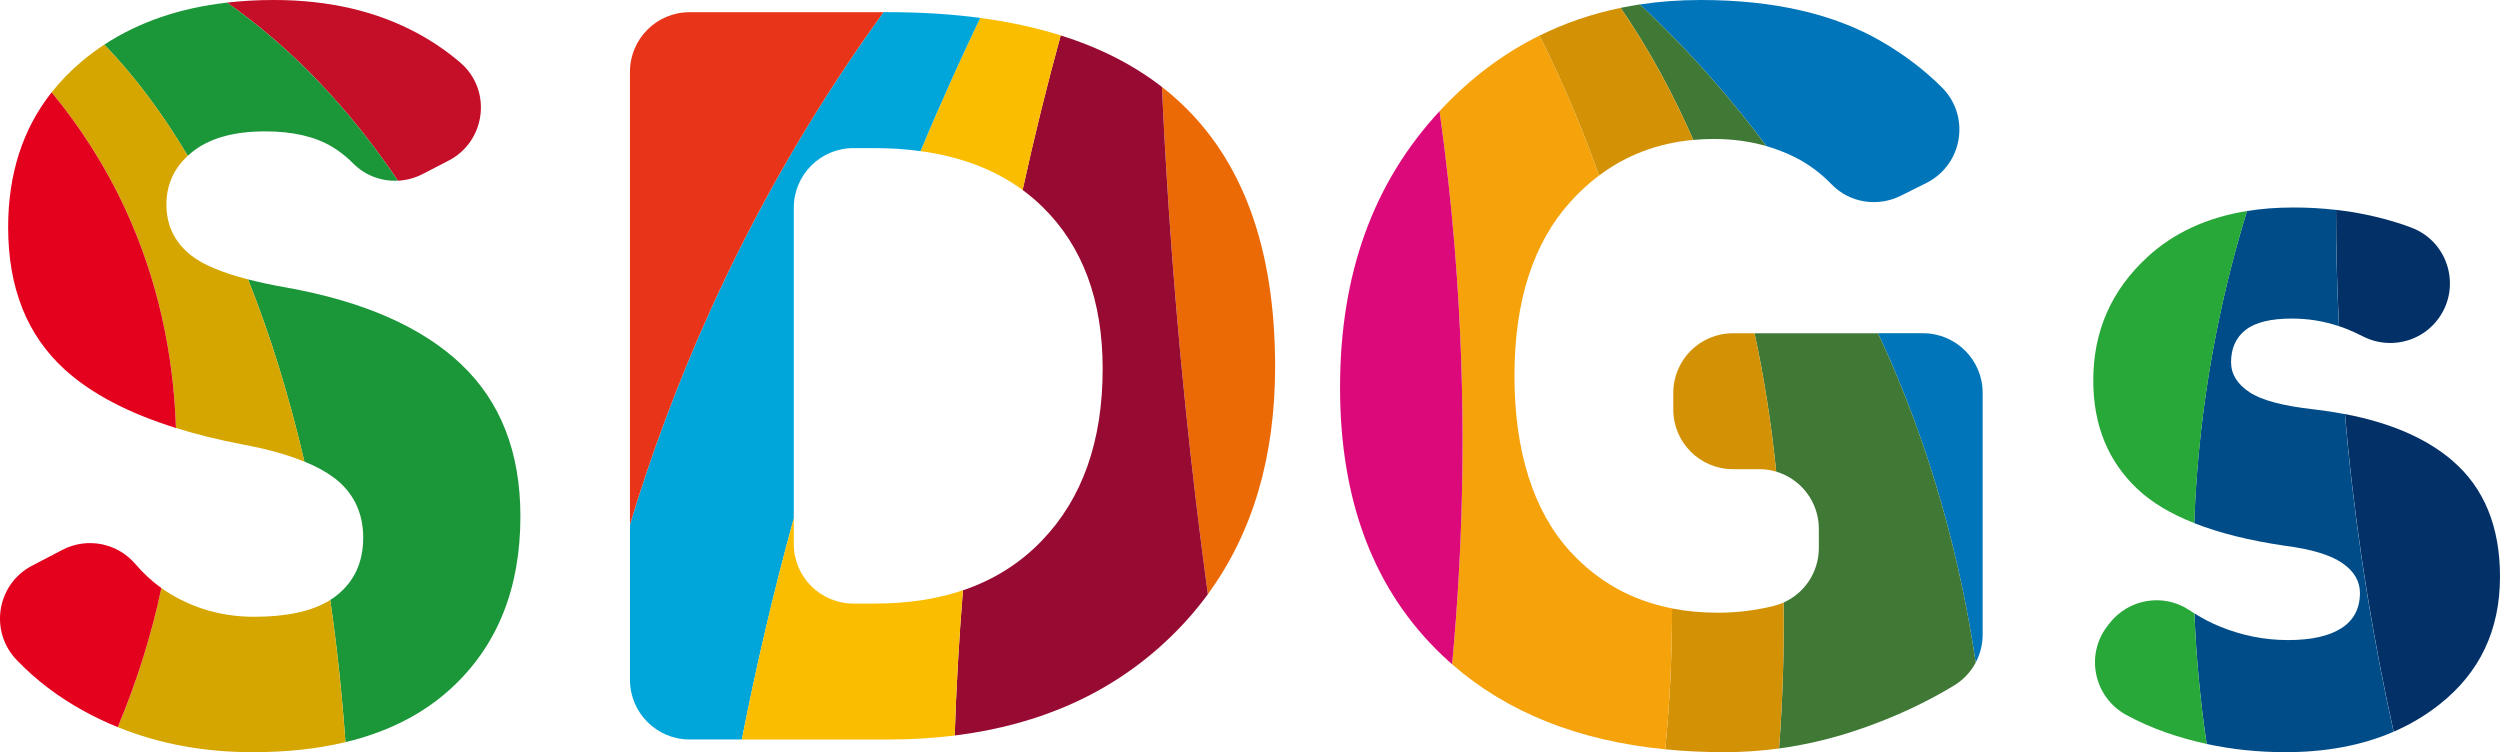 <?xml version="1.0" encoding="UTF-8"?>
<svg id="_レイヤー_1" data-name=" レイヤー 1" xmlns="http://www.w3.org/2000/svg" viewBox="0 0 1320.21 397.22">
  <defs>
    <style>
      .cls-1 {
        fill: #1b973a;
      }

      .cls-2 {
        fill: #004c88;
      }

      .cls-3 {
        fill: #dc097b;
      }

      .cls-4 {
        fill: #023067;
      }

      .cls-5 {
        fill: #0075ba;
      }

      .cls-6 {
        fill: #970a31;
      }

      .cls-7 {
        fill: #f5a20b;
      }

      .cls-8 {
        fill: #407936;
      }

      .cls-9 {
        fill: #d39206;
      }

      .cls-10 {
        fill: #fabd00;
      }

      .cls-11 {
        fill: #e4011e;
      }

      .cls-12 {
        fill: #d6a600;
      }

      .cls-13 {
        fill: #00a6d9;
      }

      .cls-14 {
        fill: #ec6a06;
      }

      .cls-15 {
        fill: #c50e28;
      }

      .cls-16 {
        fill: #28a838;
      }

      .cls-17 {
        fill: #e83418;
      }
    </style>
  </defs>
  <path class="cls-4" d="M1295.16,243.34c16.69,14.38,25.05,34.78,25.05,61.2,0,28.22-10.68,50.71-32.01,67.49-7.36,5.8-15.4,10.58-24.13,14.37-10.3-46.43-18.8-96.94-24.18-151.12-.55-5.58-1.07-11.12-1.53-16.62,24.15,4.64,43.08,12.86,56.8,24.67h0Z"/>
  <path class="cls-4" d="M1273.46,120.22c20.25,7.66,26.84,33.04,12.96,49.65-6.15,7.35-15.06,11.25-24.15,11.25-4.94,0-9.93-1.15-14.56-3.53-2.9-1.49-5.75-2.79-8.53-3.9-1.32-.53-2.64-1.01-3.98-1.45-1.05-21.07-1.54-41.55-1.56-61.42,11.12,1.28,21.85,3.54,32.19,6.77,2.61.82,5.15,1.69,7.64,2.63h0Z"/>
  <path class="cls-2" d="M1264.06,386.4c-16.58,7.21-35.64,10.81-57.16,10.81-14.39,0-28.25-1.44-41.6-4.34-3.16-21.32-5.49-44.37-6.45-68.94,4.55,2.82,8.96,5.11,13.22,6.85,11.79,4.83,23.83,7.23,36.16,7.23s21.73-2.09,28.25-6.29c6.51-4.19,9.77-10.4,9.77-18.61,0-6.25-3.13-11.51-9.38-15.8-6.25-4.29-16.33-7.32-30.26-9.11-18.71-2.75-34.66-6.72-47.86-11.93.33-9.8.91-19.79,1.76-29.96,4.17-50.24,13.92-95.4,26.08-134.87,7.7-1.26,15.89-1.87,24.56-1.87,7.65,0,15.14.42,22.45,1.27.02,19.87.52,40.35,1.56,61.42-7.98-2.69-16.25-4.03-24.82-4.03-11.25,0-19.42,2.01-24.51,6.03-5.09,4.01-7.64,9.69-7.64,17,0,6.26,3.22,11.52,9.64,15.8,6.44,4.29,17.76,7.33,34.02,9.11,5.73.67,11.22,1.51,16.45,2.51.46,5.5.98,11.04,1.53,16.62,5.38,54.18,13.87,104.68,24.18,151.12l.05-.02Z"/>
  <path class="cls-16" d="M1133.92,135.8c13.95-12.84,31.51-20.96,52.72-24.37-12.17,39.47-21.92,84.64-26.08,134.87-.85,10.17-1.43,20.17-1.76,29.96-12.51-4.9-22.53-10.94-30.09-18.06-15.53-14.64-23.29-33.75-23.29-57.32,0-25.88,9.51-47.58,28.52-65.08h-.02Z"/>
  <path class="cls-16" d="M1158.86,323.93c.96,24.56,3.28,47.61,6.45,68.94-7.36-1.6-14.57-3.63-21.61-6.1-7.38-2.59-14.32-5.66-20.84-9.21-17.08-9.33-21.85-31.67-9.92-47.04l1.01-1.31c10.04-12.94,28.4-16.12,42.06-7.09.96.63,1.91,1.23,2.84,1.82h.01Z"/>
  <path class="cls-5" d="M1047.01,207.47v127.62c0,5.25-1.29,10.31-3.68,14.81-7.68-51.86-22.8-112.32-51.58-173.93h23.76c17.4,0,31.5,14.1,31.5,31.49h0Z"/>
  <path class="cls-8" d="M1043.33,349.91c-2.59,4.89-6.47,9.08-11.35,12.04-14.67,8.93-30.85,16.48-48.58,22.68-14.55,5.08-29.18,8.62-43.89,10.62,1.93-26.21,2.72-51.94,2.38-77.08,11.17-4.97,18.61-16.18,18.61-28.75v-10.16c0-14.27-9.49-26.34-22.51-30.19-2.56-25.19-6.38-49.6-11.44-73.09h65.2c28.78,61.61,43.9,122.07,51.58,173.93h0Z"/>
  <path class="cls-5" d="M1025.48,46.16c15.25,15.2,11.04,40.88-8.23,50.48l-13.56,6.77c-12.15,6.05-26.94,3.75-36.4-6.01-5.87-6.05-12.33-10.84-19.38-14.37-4.83-2.4-9.85-4.36-15.07-5.87-8.99-12.07-18.64-24.03-29.02-35.81-12.41-14.08-25.08-27.06-37.85-39.01,10.32-1.55,21.04-2.34,32.13-2.34,38.57,0,70.45,7.33,95.62,21.96,12.01,6.99,22.6,15.05,31.77,24.2h-.01Z"/>
  <path class="cls-9" d="M941.89,318.17c.34,25.13-.45,50.86-2.38,77.08-9.58,1.31-19.18,1.96-28.83,1.96-10.83,0-21.26-.5-31.28-1.5,2.26-23.23,3.61-48.15,3.58-74.41,7.64,1.51,15.71,2.26,24.22,2.26,9.64,0,19.15-1.11,28.52-3.35.32-.08.63-.15.94-.23,1.82-.45,3.57-1.06,5.23-1.81h0Z"/>
  <path class="cls-9" d="M937.98,249.07c-2.84-.86-5.86-1.31-8.99-1.31h-13.87c-17.4,0-31.49-14.1-31.49-31.49v-8.79c0-17.39,14.09-31.49,31.49-31.49h11.43c5.06,23.49,8.88,47.9,11.44,73.09h-.01Z"/>
  <path class="cls-8" d="M932.83,77.16c-8.71-2.51-17.96-3.77-27.78-3.77-3.69,0-7.32.17-10.85.5-10.92-25.05-23.71-48.37-38.36-69.74,3.33-.68,6.7-1.29,10.12-1.81,12.77,11.94,25.44,24.93,37.85,39.01,10.38,11.78,20.03,23.75,29.02,35.81h0Z"/>
  <path class="cls-7" d="M882.98,321.3c.03,26.26-1.32,51.18-3.58,74.41-45.97-4.54-83.49-19.51-112.57-44.93,6.19-65.97,7.89-139.54,1.44-219.08-2.04-25.19-4.78-49.53-8.07-72.99.52-.56,1.04-1.11,1.55-1.66,15.38-16.22,32.47-28.98,51.27-38.28,3.14,6.29,6.23,12.72,9.23,19.27,8.42,18.3,15.78,36.54,22.18,54.65-5.21,3.9-10.15,8.41-14.79,13.51-19.91,21.87-29.87,52.63-29.87,92.27s9.87,71.5,29.6,92.94c14.51,15.76,32.37,25.72,53.6,29.88h.01Z"/>
  <path class="cls-9" d="M894.19,73.89c-18.75,1.71-35.35,7.98-49.75,18.81-6.4-18.12-13.76-36.35-22.18-54.65-3.01-6.56-6.09-12.98-9.23-19.27,13.4-6.63,27.67-11.52,42.81-14.62,14.64,21.37,27.44,44.69,38.36,69.74h-.01Z"/>
  <path class="cls-3" d="M768.27,131.71c6.45,79.55,4.75,153.11-1.44,219.08-1.81-1.58-3.59-3.2-5.33-4.86-35.9-34.19-53.84-81.3-53.84-141.29s17.51-108.13,52.55-145.93c3.28,23.46,6.03,47.8,8.07,72.99h0Z"/>
  <path class="cls-14" d="M622.21,53.17c34.1,31.16,51.16,77.99,51.16,140.48,0,47.71-11.85,87.75-35.51,120.12-8.71-63.82-15.79-131.22-20.55-201.9-1.5-22.29-2.72-44.29-3.69-65.94,2.98,2.3,5.84,4.73,8.59,7.24Z"/>
  <path class="cls-6" d="M637.86,313.78c-6.02,8.22-12.79,15.94-20.33,23.17-29.84,28.63-67.62,45.78-113.35,51.46.79-24.47,2.19-50.07,4.34-76.68,16.3-5.51,30.23-14.29,41.78-26.34,21.33-22.23,32-52.45,32-90.67,0-36.24-10.58-64.73-31.74-85.44-3.31-3.23-6.81-6.2-10.53-8.94,6.18-28.29,12.94-55.5,20.12-81.64,20.64,6.49,38.47,15.57,53.46,27.23.97,21.65,2.19,43.65,3.69,65.94,4.76,70.69,11.85,138.08,20.55,201.9h.01Z"/>
  <path class="cls-10" d="M517.62,9.47c15.31,2.05,29.48,5.12,42.53,9.23-7.18,26.14-13.94,53.35-20.12,81.64-14.72-10.8-32.69-17.64-53.93-20.53,5.63-13.47,11.54-27.03,17.71-40.67,4.55-10.05,9.16-19.94,13.81-29.67h0Z"/>
  <path class="cls-13" d="M517.62,9.47c-4.65,9.73-9.26,19.63-13.81,29.67-6.17,13.64-12.08,27.21-17.71,40.67-7.77-1.07-15.97-1.6-24.59-1.6h-10.82c-17.4,0-31.5,14.1-31.5,31.49v164.05c-11.2,40.76-20.19,79.81-27.43,116.76h-27.58c-17.4,0-31.5-14.1-31.5-31.5v-81.99c20.86-69.11,55.62-154.9,114.94-243.39,6.27-9.36,12.61-18.42,18.97-27.21h2.15c17.4,0,33.7,1.01,48.88,3.04h0Z"/>
  <path class="cls-10" d="M508.51,311.73c-2.15,26.61-3.55,52.21-4.34,76.68-11.33,1.41-23.14,2.12-35.44,2.12h-76.98c7.24-36.95,16.23-76,27.43-116.76v13.48c0,17.4,14.1,31.49,31.5,31.49h11.35c17.19,0,32.68-2.34,46.48-7.01h0Z"/>
  <path class="cls-17" d="M364.17,6.43h102.41c-6.37,8.78-12.7,17.85-18.97,27.21-59.32,88.49-94.08,174.28-114.94,243.39V37.94c0-17.4,14.1-31.5,31.5-31.5h0Z"/>
  <path class="cls-1" d="M243.61,192.45c20.8,19.72,31.21,46.47,31.21,80.22,0,38.2-12.23,68.52-36.69,90.93-14.77,13.52-33.32,22.96-55.7,28.32-1.84-25.89-4.54-50.95-8.03-75.1,1.12-.69,2.19-1.44,3.21-2.24,9.45-7.42,14.19-17.64,14.19-30.68s-5.13-23.92-15.4-31.6c-4.22-3.15-9.43-6.01-15.65-8.54-8.1-34.77-18.07-66.96-29.76-96.22,6.05,1.56,12.84,3.01,20.36,4.32,40.72,7.33,71.47,20.85,92.27,40.58h0Z"/>
  <path class="cls-15" d="M243.08,33.06c16.91,14.5,13.58,41.59-6.23,51.79l-13.74,7.09c-4.11,2.12-8.54,3.27-12.97,3.48C184.13,56.81,153.61,24.95,119.87,1.37c7.91-.91,16.18-1.37,24.77-1.37,28.75,0,53.92,5.81,75.53,17.41,8.33,4.47,15.97,9.69,22.91,15.65Z"/>
  <path class="cls-1" d="M210.15,95.42c-8.59.43-17.21-2.67-23.54-9.02-3.54-3.57-7.26-6.51-11.16-8.85-9.1-5.44-20.89-8.17-35.35-8.17-16.79,0-29.7,3.66-38.71,10.98-.78.64-1.53,1.28-2.24,1.94-13.36-22.5-28.09-42.18-44.07-58.73C73.26,11.64,94.86,4.24,119.87,1.38c33.74,23.58,64.26,55.44,90.27,94.05h.01Z"/>
  <path class="cls-12" d="M174.39,316.83c3.49,24.14,6.19,49.2,8.03,75.1-14.7,3.53-31.04,5.29-49.02,5.29-25.73,0-49.46-4.41-71.19-13.22,10.15-24.25,17.85-48.87,23.03-73.44,1.69,1.2,3.42,2.33,5.18,3.37,13.3,7.86,27.89,11.78,43.79,11.78,17.38,0,30.78-2.95,40.19-8.87h-.01Z"/>
  <path class="cls-12" d="M160.74,243.77c-8.93-3.67-19.91-6.71-32.97-9.13-12.61-2.44-24.22-5.31-34.84-8.62-1.31-40.35-10.04-79.37-26.58-115.25-10.94-23.74-24.47-44.3-39.07-62.02,4.52-5.74,9.72-11.1,15.59-16.07,3.89-3.29,7.96-6.34,12.22-9.12,15.98,16.55,30.71,36.23,44.07,58.73-7.53,7-11.28,15.54-11.28,25.65,0,11.25,4.46,20.31,13.39,27.18,6.18,4.76,16.09,8.9,29.72,12.42,11.69,29.26,21.66,61.45,29.76,96.22h-.01Z"/>
  <path class="cls-11" d="M71.48,297.84c4.2,4.91,8.77,9.16,13.75,12.71-5.18,24.57-12.88,49.19-23.03,73.44-6.02-2.44-11.89-5.21-17.6-8.33-13.73-7.49-25.67-16.55-35.83-27.17-14.52-15.17-10.48-40.02,8.14-49.75l16.04-8.37c13.01-6.79,29.01-3.69,38.52,7.48h.01Z"/>
  <path class="cls-11" d="M92.93,226.02c-25.17-7.85-44.76-18.14-58.77-30.89-19.91-18.13-29.86-43.17-29.86-75.13,0-28.11,7.66-51.86,22.97-71.25,14.6,17.72,28.13,38.28,39.07,62.02,16.54,35.88,25.27,74.9,26.58,115.25h0Z"/>
</svg>